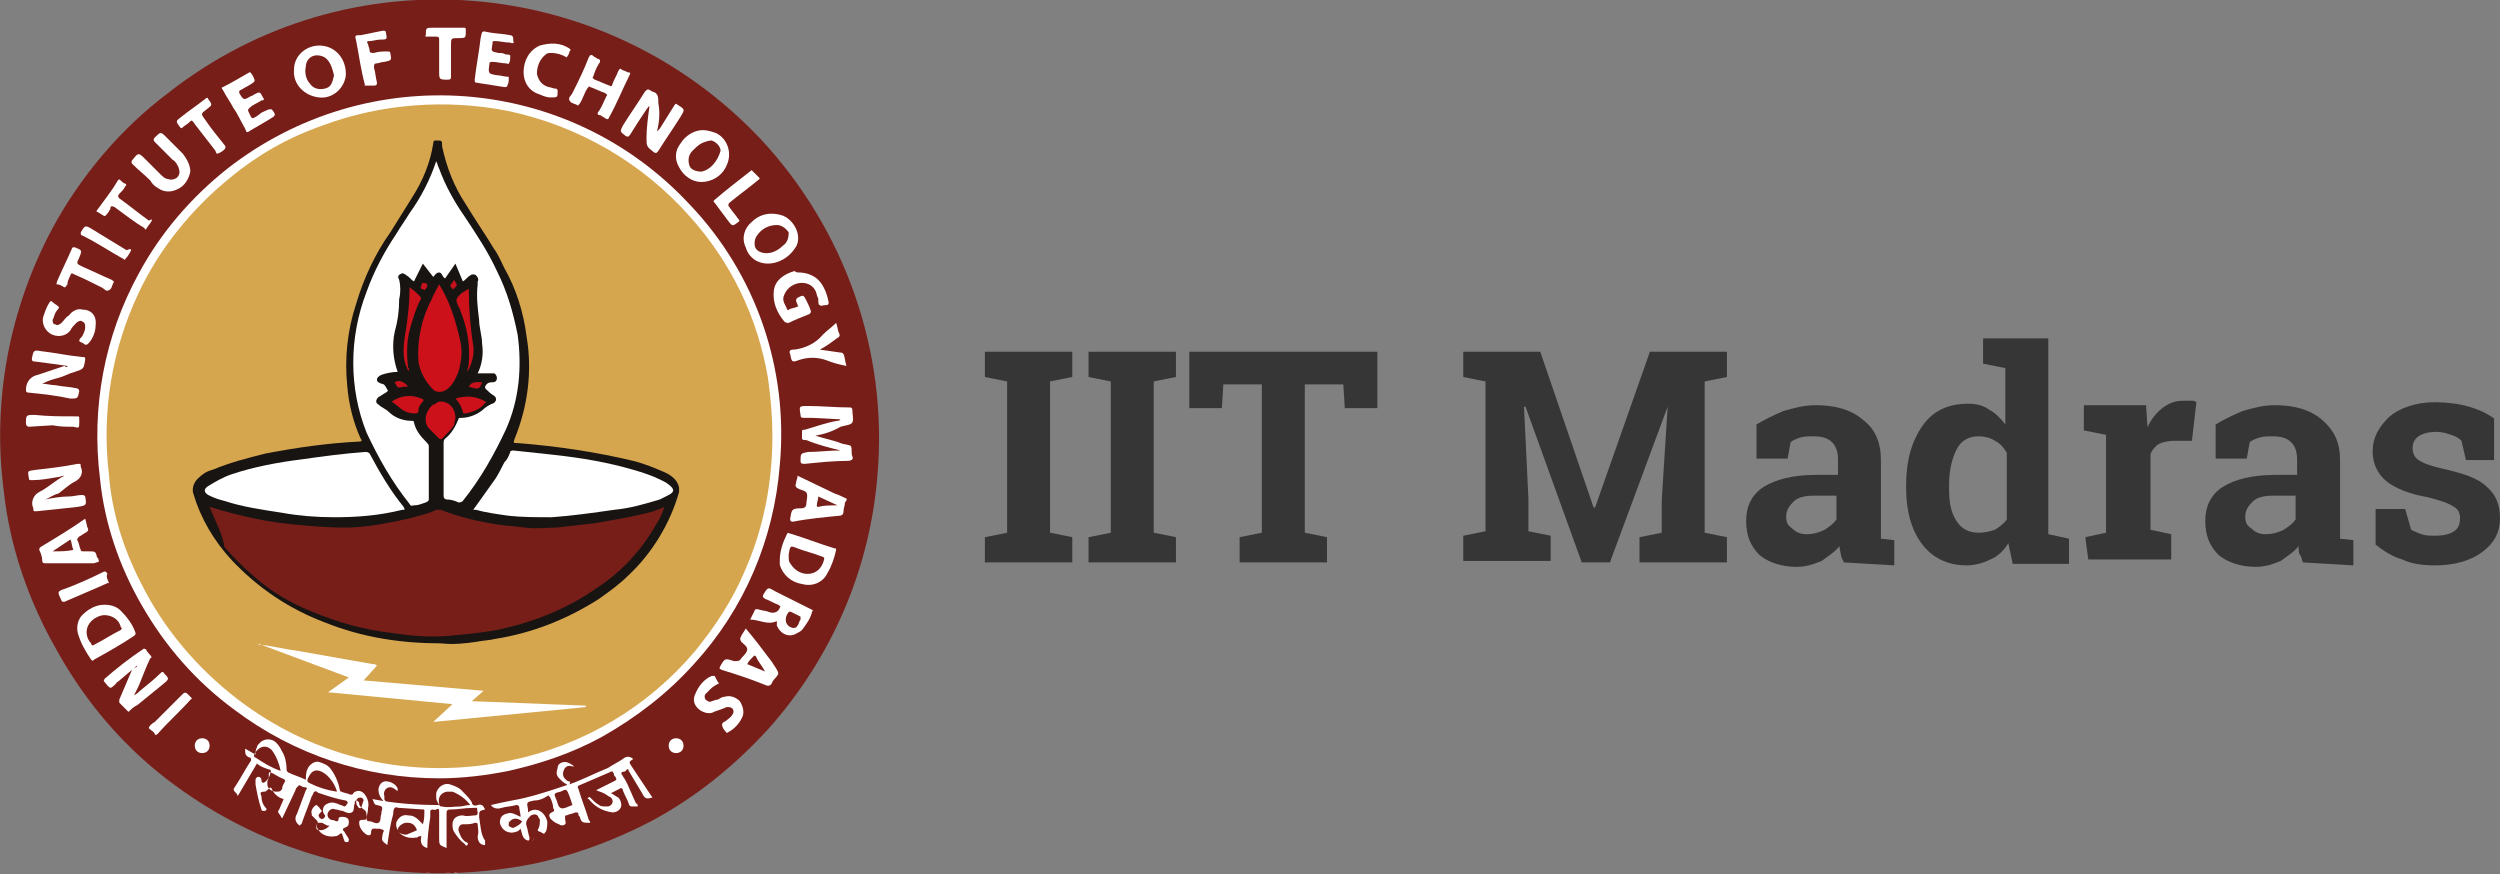 <?xml version="1.0" encoding="UTF-8"?>
<svg xmlns="http://www.w3.org/2000/svg" xmlns:xlink="http://www.w3.org/1999/xlink" width="286px" height="100px" viewBox="0 0 286 100" version="1.1">
<rect x="0" y="0" width="286" height="100" fill="#808080" stroke="none"/>
<g id="surface1">
<path style=" stroke:none;fill-rule:nonzero;fill:rgb(47.059%,11.765%,9.804%);fill-opacity:1;" d="M 50.238 99.898 C 39.395 99.898 28.891 96.336 20.082 89.887 C 14.488 85.812 9.914 80.555 6.527 74.445 C 3.309 68.844 1.105 62.566 0.426 56.117 C -0.93 45.766 1.105 35.246 6.02 26.082 C 9.238 20.145 13.812 14.711 19.234 10.641 C 39.734 -5.48 69.047 -3.105 87.008 15.898 C 96.664 26.25 101.578 40.168 100.391 54.25 C 99.543 65.109 95.141 75.293 87.852 83.438 C 83.957 87.68 79.551 91.242 74.469 93.957 C 70.234 96.164 65.656 97.863 60.746 98.879 C 57.188 99.559 53.629 99.898 50.238 99.898 Z M 50.238 99.898 "/>
<path style=" stroke:none;fill-rule:nonzero;fill:rgb(63.529%,42.353%,41.569%);fill-opacity:1;" d="M 50.75 99.898 C 51.086 99.898 51.258 99.727 51.594 99.898 Z M 50.75 99.898 "/>
<path style=" stroke:none;fill-rule:nonzero;fill:rgb(66.667%,46.667%,45.882%);fill-opacity:1;" d="M 49.395 99.898 L 48.715 99.898 C 48.883 99.727 49.223 99.898 49.395 99.898 Z M 49.395 99.898 "/>
<path style=" stroke:none;fill-rule:nonzero;fill:rgb(83.922%,74.118%,73.333%);fill-opacity:1;" d="M 52.441 99.898 L 51.934 99.898 C 52.102 99.727 52.273 99.898 52.441 99.898 Z M 52.441 99.898 "/>
<path style=" stroke:none;fill-rule:nonzero;fill:rgb(100%,100%,100%);fill-opacity:1;" d="M 50.238 89.039 C 41.77 89.039 33.637 86.324 26.859 81.23 C 22.453 78.008 18.895 73.934 16.184 69.184 C 13.645 64.773 11.949 59.852 11.441 54.762 C 10.422 46.613 11.949 38.469 15.844 31.344 C 18.387 26.59 21.945 22.52 26.012 19.293 C 42.105 6.738 64.98 8.434 78.875 23.367 C 86.5 31.344 90.227 42.203 89.207 53.234 C 88.531 61.719 85.145 69.691 79.383 75.973 C 76.332 79.367 72.773 82.082 68.879 84.285 C 65.488 86.152 61.93 87.34 58.203 88.188 C 55.66 88.699 52.949 89.039 50.238 89.039 Z M 50.238 89.039 "/>
<path style=" stroke:none;fill-rule:nonzero;fill:rgb(100%,100%,100%);fill-opacity:1;" d="M 54.812 93.449 C 54.812 92.77 54.812 92.77 55.492 92.602 C 55.324 92.262 55.152 91.922 54.645 92.094 C 54.305 92.262 53.969 92.094 53.969 91.754 C 53.629 91.242 53.289 90.906 52.781 90.395 C 52.441 90.055 51.934 89.887 51.426 89.715 C 50.75 89.547 50.07 90.055 49.902 90.734 C 49.902 90.906 49.902 91.074 49.902 91.242 C 49.902 91.582 50.07 91.754 50.238 92.094 C 47.699 92.094 45.156 91.922 42.617 91.414 C 42.785 91.754 42.785 92.094 43.125 92.094 C 43.801 92.262 43.801 92.262 43.633 92.941 L 43.633 93.109 C 43.461 93.449 43.633 93.957 43.293 94.129 C 42.953 94.297 42.617 93.957 42.277 93.957 C 41.938 93.957 41.938 93.789 41.938 93.621 C 41.938 93.281 42.105 92.941 42.105 92.43 C 42.277 91.754 41.938 91.074 41.598 90.734 C 41.262 90.395 40.75 90.395 40.414 90.734 C 40.414 90.906 40.242 90.906 40.074 90.906 C 39.734 90.734 39.395 90.734 39.059 90.566 C 38.887 90.566 38.887 90.395 38.887 90.395 C 38.719 89.547 38.379 88.699 37.871 88.02 C 37.531 87.512 37.023 87.34 36.516 87.172 C 36.008 87 35.328 87.512 35.16 88.02 C 34.992 88.359 34.992 88.867 34.992 89.207 C 34.312 88.867 33.637 88.699 32.957 88.359 C 32.789 88.188 32.789 88.188 32.789 88.02 C 32.789 87.34 32.617 86.492 32.281 85.984 C 32.109 85.645 31.941 85.305 31.602 84.965 C 31.094 84.457 30.246 84.457 29.738 84.965 C 29.57 85.137 29.398 85.305 29.398 85.473 C 29.23 85.812 29.23 85.984 29.23 86.324 L 28.043 85.645 C 28.043 86.152 28.043 86.492 28.551 86.66 C 28.723 86.66 28.723 86.832 28.723 87 C 28.043 88.02 27.535 89.039 26.859 90.055 C 26.688 90.227 26.688 90.395 26.859 90.566 C 27.027 90.734 27.195 90.906 27.195 91.074 L 29.398 87.34 C 29.738 87.68 30.246 87.852 30.754 88.02 C 30.926 88.02 31.094 88.188 30.926 88.359 C 30.926 88.699 30.754 89.039 30.418 89.379 C 30.246 89.547 29.906 89.715 29.906 89.207 C 29.906 89.039 29.738 88.867 29.57 88.867 C 29.398 88.867 29.23 89.039 29.23 89.207 C 29.23 89.379 29.23 89.547 29.23 89.715 C 29.398 90.734 29.57 91.582 29.906 92.602 C 29.906 92.77 30.078 92.77 30.246 92.77 C 30.418 92.77 30.586 92.602 30.418 92.43 C 30.078 92.094 29.906 91.582 29.906 91.074 C 29.738 90.734 29.738 90.566 30.246 90.566 C 30.418 90.566 30.586 90.395 30.754 90.227 C 30.926 90.055 30.926 90.055 31.094 90.227 C 31.262 90.734 31.773 91.242 32.449 91.414 C 32.281 91.754 32.109 92.262 31.941 92.602 C 31.773 92.77 31.773 92.941 31.941 93.109 C 32.109 93.281 32.109 93.449 32.281 93.621 L 33.805 90.395 C 33.805 90.227 33.973 90.055 34.145 89.887 C 34.312 89.715 34.484 90.055 34.82 90.055 C 35.16 90.055 35.16 90.227 34.992 90.395 C 34.652 91.242 34.312 92.262 33.973 93.109 C 33.637 93.621 33.805 94.129 34.312 94.469 C 34.312 94.469 34.312 94.297 34.484 94.297 C 34.82 93.281 35.328 92.094 35.668 91.074 C 35.84 90.906 35.84 90.566 36.008 90.566 C 36.176 90.395 36.348 90.734 36.516 90.734 C 37.531 91.074 38.551 91.414 39.566 91.582 C 39.906 91.754 39.734 91.922 39.734 91.922 C 39.734 91.922 39.566 92.262 39.395 92.262 C 39.059 92.094 38.887 92.094 38.551 91.922 C 38.039 91.754 37.703 91.754 37.195 92.094 C 36.855 92.43 36.855 92.941 37.195 93.281 C 37.195 93.449 37.195 93.449 37.023 93.621 C 36.855 93.789 36.516 93.621 36.516 93.449 C 36.348 93.281 36.516 93.109 36.684 92.941 C 36.855 92.77 36.855 92.77 36.684 92.602 C 36.516 92.43 36.516 92.262 36.348 92.262 C 36.348 92.094 36.176 92.094 36.176 92.094 C 35.84 92.262 35.5 92.77 35.668 93.109 L 35.668 93.281 C 35.84 93.449 36.008 93.621 36.176 93.789 C 36.348 93.957 36.348 93.957 36.348 94.129 C 36.176 94.297 36.176 94.637 36.348 94.809 C 36.684 95.484 37.531 95.824 38.379 95.656 C 38.719 95.656 38.887 95.316 39.059 95.316 C 39.227 95.484 39.227 95.824 39.395 96.164 C 39.395 96.336 39.566 96.336 39.734 96.336 C 39.906 96.336 39.906 96.164 39.906 95.996 C 39.734 95.656 39.566 95.484 39.395 95.148 C 39.227 94.977 39.059 94.809 39.566 94.637 C 39.906 94.469 39.906 94.297 39.906 93.957 C 39.906 93.621 39.566 93.449 39.227 93.449 C 38.887 93.449 38.719 93.449 38.719 93.789 C 38.719 93.957 38.551 93.957 38.551 93.957 C 38.379 93.957 38.211 93.789 37.871 93.789 C 37.531 93.621 37.363 93.281 37.531 92.941 C 37.703 92.602 38.039 92.43 38.379 92.602 C 38.719 92.602 38.887 92.77 39.227 92.77 C 39.566 92.941 39.906 93.109 40.242 92.941 C 40.582 92.77 40.414 92.262 40.582 91.922 C 40.582 91.754 40.582 91.582 40.75 91.582 C 40.922 91.582 41.09 91.754 41.09 91.922 C 41.09 92.262 41.43 92.43 41.598 92.602 C 41.938 92.77 41.938 93.109 41.938 93.449 C 41.938 93.789 41.77 93.789 41.598 93.789 C 41.262 93.789 41.09 93.789 41.09 94.129 C 41.09 94.637 41.43 95.148 41.938 95.484 C 42.277 95.656 42.445 95.484 42.445 95.316 C 42.445 94.637 42.785 94.809 43.125 94.809 C 43.293 94.809 43.293 94.809 43.461 94.809 C 43.973 94.977 43.973 94.977 43.801 95.316 C 43.633 96.164 43.633 96.164 44.309 96.676 C 44.48 95.484 44.648 94.297 44.988 93.109 C 44.988 92.941 44.988 92.602 45.156 92.43 C 45.328 92.262 45.496 92.43 45.664 92.43 L 45.836 92.43 L 48.375 92.602 C 48.547 92.602 48.547 92.602 48.547 92.77 C 48.547 93.281 48.547 93.789 48.375 94.297 C 48.207 94.129 48.039 93.957 47.867 93.789 C 47.527 93.449 47.191 93.281 46.684 93.281 C 46.004 93.109 45.496 93.621 45.328 94.129 C 45.328 94.297 45.328 94.297 45.328 94.469 C 45.496 95.484 46.512 95.996 47.527 95.824 L 47.699 95.824 C 47.867 95.656 48.039 95.656 48.207 95.656 C 48.039 96.336 48.207 96.844 48.883 97.012 C 48.883 95.824 49.055 94.637 49.223 93.449 C 49.223 93.281 49.223 92.941 49.223 92.77 C 49.395 92.43 49.73 92.77 49.902 92.602 C 50.238 92.43 50.238 92.602 50.238 92.941 C 50.238 93.957 50.238 94.977 50.238 95.824 C 50.238 96.676 50.238 96.676 51.086 97.012 C 51.086 95.656 51.086 94.297 51.086 93.109 C 51.086 92.77 51.086 92.602 51.594 92.602 C 52.441 92.602 53.121 92.43 53.969 92.43 C 54.812 92.43 54.477 92.262 54.645 92.941 C 54.645 93.109 54.645 93.281 54.305 93.281 C 53.969 93.281 53.457 93.449 52.949 93.281 C 52.273 93.281 51.766 93.621 51.766 94.297 C 51.766 94.637 51.766 94.809 51.934 95.148 C 52.273 95.656 52.613 96.164 53.121 96.504 C 53.289 96.676 53.289 96.844 53.457 96.676 C 53.629 96.504 53.457 96.336 53.289 96.336 C 52.781 95.996 52.613 95.484 52.441 94.977 C 52.441 94.637 52.613 94.297 52.949 94.297 L 53.121 94.297 C 53.457 94.297 53.969 94.297 54.305 94.129 C 54.477 94.129 54.645 94.129 54.645 94.297 C 54.645 94.637 54.812 95.148 54.645 95.656 C 54.645 96.336 54.984 96.676 55.492 96.676 C 55.492 96.504 55.492 96.336 55.492 96.164 C 54.984 95.484 54.984 94.469 54.812 93.449 Z M 29.23 86.66 C 29.062 86.66 29.062 86.492 29.062 86.324 C 29.398 85.645 30.246 84.965 31.094 85.812 C 31.602 86.492 31.941 87.34 32.109 88.188 C 31.094 87.852 30.246 87.34 29.23 86.66 Z M 32.617 89.379 C 32.449 89.715 32.281 89.887 32.281 90.227 C 32.109 90.566 31.941 90.566 31.602 90.566 C 31.094 90.566 30.586 90.227 30.586 89.715 C 30.586 89.547 30.586 89.547 30.586 89.379 C 30.754 89.039 30.754 88.867 30.754 88.527 C 30.754 88.359 30.754 88.359 30.926 88.359 C 31.434 88.527 31.773 88.867 32.281 89.039 C 32.617 89.207 32.617 89.207 32.617 89.379 Z M 35.328 89.547 C 35.16 89.379 35.16 89.379 35.16 89.207 C 35.5 88.359 36.008 87.68 37.195 88.527 C 37.871 89.039 38.379 89.887 38.551 90.566 C 37.363 90.395 36.348 90.055 35.328 89.547 Z M 36.855 94.129 C 37.195 94.297 37.363 94.469 37.703 94.469 C 37.363 94.809 37.023 94.977 36.684 94.977 C 36.516 94.977 36.176 94.977 36.176 94.637 C 36.176 94.469 36.176 94.297 36.348 94.129 C 36.348 94.129 36.684 94.129 36.855 94.129 Z M 41.262 92.43 C 41.09 92.602 40.75 92.094 40.75 91.754 C 40.75 91.414 40.922 91.242 41.262 91.242 C 41.43 91.242 41.598 91.414 41.598 91.582 C 41.43 91.922 41.43 92.262 41.262 92.43 Z M 47.699 94.977 C 47.359 95.148 46.852 95.316 46.512 95.484 C 46.004 95.484 45.664 95.316 45.496 94.977 C 45.496 94.637 45.836 94.297 46.344 94.129 C 46.512 94.129 46.512 94.129 46.684 94.129 C 47.191 94.129 47.527 94.469 47.699 94.977 C 47.867 94.977 47.699 94.977 47.699 94.977 Z M 52.613 92.262 C 51.934 92.262 51.258 92.43 50.578 92.262 C 50.41 92.262 50.238 92.262 50.238 91.922 C 50.07 91.242 50.41 90.734 51.086 90.566 C 51.258 90.566 51.594 90.566 51.766 90.566 C 52.613 90.906 53.289 91.414 53.797 92.094 C 53.289 92.094 52.949 92.262 52.613 92.262 Z M 52.613 92.262 "/>
<path style=" stroke:none;fill-rule:nonzero;fill:rgb(100%,100%,100%);fill-opacity:1;" d="M 72.266 87.68 C 71.926 87.172 71.926 87.172 72.434 86.832 C 72.098 86.492 71.59 86.492 71.25 86.832 C 70.742 87.172 70.062 87.512 69.555 87.852 C 67.859 88.527 66.336 89.379 64.641 89.887 C 62.609 90.566 60.574 91.242 58.543 91.582 C 57.695 91.754 56.848 91.922 56.168 92.094 C 56.34 92.43 56.848 92.602 57.355 92.43 C 57.863 92.262 58.543 92.262 59.051 92.094 C 59.219 92.094 59.219 92.094 59.391 92.262 C 59.391 92.602 59.559 93.109 59.559 93.449 C 58.543 92.941 58.371 92.941 57.863 93.109 C 57.355 93.281 57.188 93.621 57.188 94.129 C 57.355 94.977 58.203 95.484 59.051 95.148 C 59.219 95.148 59.391 94.977 59.559 94.809 C 59.727 95.316 59.727 95.996 60.406 96.164 C 60.574 96.164 60.574 95.996 60.574 95.824 C 60.406 95.316 60.406 94.977 60.234 94.469 C 60.066 93.957 60.406 93.621 60.746 93.281 C 61.082 93.109 61.422 93.109 61.59 93.449 C 61.59 93.621 61.762 93.621 61.762 93.789 C 61.762 94.129 61.762 94.469 61.59 94.809 C 61.422 94.977 61.59 95.148 61.762 95.148 C 61.93 95.148 61.93 95.316 62.102 95.316 C 62.27 95.484 62.27 95.316 62.438 95.148 C 62.609 94.809 62.609 94.297 62.609 93.957 C 62.27 92.77 61.254 92.262 60.406 92.941 C 60.406 92.77 60.406 92.77 60.406 92.602 C 60.234 91.754 60.234 91.754 61.082 91.582 C 61.59 91.582 62.102 91.414 62.609 91.074 C 62.777 90.906 62.777 91.074 62.945 91.242 C 63.117 91.582 63.285 92.094 63.285 92.43 C 63.457 92.77 63.457 92.77 63.117 92.941 C 62.777 93.109 62.777 93.281 62.945 93.621 C 63.285 93.957 63.457 94.129 63.965 94.297 C 64.133 94.469 64.473 94.469 64.641 94.297 C 64.812 94.129 64.641 93.957 64.641 93.621 C 64.641 93.281 64.641 93.281 64.812 93.281 C 65.148 93.109 65.488 93.109 65.828 92.941 C 65.996 92.941 66.168 92.941 66.168 93.109 C 66.168 93.281 66.168 93.281 66.336 93.449 C 66.504 94.129 66.676 94.129 67.523 94.129 C 67.523 93.957 67.352 93.789 67.352 93.789 C 67.012 92.602 66.504 91.414 66.168 90.227 C 66.168 90.227 65.996 90.055 66.168 89.887 C 67.352 89.379 68.539 88.867 69.723 88.359 C 70.062 88.188 70.062 88.188 70.234 88.527 C 70.234 88.699 70.234 88.699 70.402 88.867 C 70.57 89.207 70.57 89.207 70.234 89.379 C 69.555 89.715 68.879 90.055 68.199 90.395 C 68.539 90.566 68.707 90.566 69.047 90.734 C 69.387 90.906 69.555 91.074 69.895 91.242 C 70.062 91.414 70.234 91.754 69.895 92.094 C 69.723 92.262 69.555 92.262 69.387 92.262 C 69.047 92.262 68.707 92.262 68.539 92.094 C 68.199 91.922 67.859 91.582 67.523 91.242 C 67.523 91.242 67.352 91.074 67.352 91.242 C 67.184 91.242 67.184 91.414 67.352 91.414 C 68.031 92.262 68.879 92.77 70.062 92.941 C 70.57 92.941 71.078 92.602 71.078 92.094 C 71.078 91.754 70.91 91.414 70.742 91.242 C 70.402 91.074 70.234 90.906 69.895 90.734 C 70.234 90.566 70.57 90.395 70.91 90.227 C 71.078 90.055 71.25 90.227 71.25 90.395 C 71.418 90.906 71.758 91.414 71.926 91.922 C 71.926 92.094 72.098 92.262 72.266 92.262 C 72.434 92.262 72.605 92.262 72.945 92.262 C 72.945 92.094 72.945 91.922 72.773 91.922 C 72.266 90.906 71.926 89.887 71.418 89.039 C 71.25 88.867 71.25 88.699 71.078 88.527 C 71.078 88.188 71.418 88.359 71.59 88.188 C 71.758 87.852 71.926 88.02 71.926 88.188 C 72.434 89.039 72.945 89.887 73.453 90.734 C 73.789 91.414 73.961 91.414 74.637 91.242 Z M 59.727 93.957 C 59.559 94.297 59.219 94.469 58.879 94.637 C 58.711 94.809 58.371 94.637 58.203 94.469 C 58.203 94.297 58.203 94.129 58.203 94.129 C 58.543 93.621 59.051 93.449 59.727 93.957 C 59.727 93.789 59.727 93.789 59.727 93.957 Z M 65.488 92.094 C 65.488 92.262 65.488 92.262 65.488 92.094 C 64.98 92.262 64.473 92.602 64.133 92.43 C 63.793 92.262 63.793 91.754 63.625 91.414 C 63.285 90.734 63.457 90.734 64.133 90.566 C 64.812 90.227 64.812 90.227 65.148 91.074 L 65.488 92.094 C 65.656 92.094 65.656 92.094 65.488 92.094 Z M 65.488 92.094 "/>
<path style=" stroke:none;fill-rule:nonzero;fill:rgb(100%,100%,100%);fill-opacity:1;" d="M 93.273 49.84 C 94.293 50.18 95.309 50.348 96.156 50.688 C 96.496 50.855 97.172 50.855 97.34 51.027 C 97.512 51.367 97.34 51.875 97.512 52.215 C 97.68 52.555 97.34 52.723 97.004 52.723 C 95.309 52.723 93.785 52.895 92.09 53.062 C 91.75 53.062 91.582 53.062 91.582 52.723 C 91.582 51.875 91.582 51.875 92.43 51.707 C 93.613 51.707 94.801 51.535 96.156 51.535 C 94.801 51.195 93.445 50.855 92.258 50.348 C 92.09 50.348 91.75 50.348 91.75 50.18 C 91.75 49.84 91.75 49.5 91.75 49.328 C 91.75 49.16 91.918 49.16 92.09 49.16 C 93.273 48.82 94.629 48.312 95.816 48.141 C 95.984 48.141 95.984 48.141 96.156 47.973 L 92.938 47.801 C 92.598 47.801 92.258 47.801 91.918 47.801 C 91.75 47.801 91.582 47.801 91.582 47.465 C 91.41 46.445 91.41 46.445 92.43 46.445 C 93.953 46.445 95.648 46.613 97.172 46.613 C 97.34 46.613 97.512 46.613 97.512 46.953 C 97.512 47.465 97.68 47.973 97.512 48.312 C 97.34 48.652 96.664 48.652 96.156 48.82 C 95.309 49.328 94.293 49.668 93.273 49.84 Z M 93.273 49.84 "/>
<path style=" stroke:none;fill-rule:nonzero;fill:rgb(100%,100%,100%);fill-opacity:1;" d="M 15.676 76.141 L 13.473 78.008 C 13.473 78.008 13.305 78.008 13.305 78.176 C 13.133 78.348 12.797 78.688 12.625 78.688 C 12.289 78.516 12.117 78.176 11.949 78.008 C 11.777 77.84 11.949 77.84 11.949 77.668 C 13.305 76.48 14.828 75.293 16.352 74.273 C 16.523 74.105 16.523 74.273 16.691 74.273 C 16.863 74.613 17.031 74.785 17.199 74.953 C 17.371 75.121 17.371 75.293 17.199 75.293 C 16.691 76.312 16.352 77.328 15.844 78.516 C 15.676 78.855 15.508 79.195 15.336 79.535 C 15.676 79.367 15.844 79.195 16.016 79.027 C 16.863 78.348 17.707 77.668 18.387 76.988 C 18.555 76.82 18.727 76.82 18.727 76.988 C 19.402 77.668 19.402 77.668 18.555 78.348 C 17.707 79.027 16.691 79.875 15.844 80.555 C 15.676 80.723 15.508 80.723 15.336 80.891 C 15 81.062 14.66 81.57 14.66 81.402 C 14.32 81.062 13.98 80.723 13.645 80.383 C 13.645 80.215 13.645 80.215 13.645 80.043 C 14.152 78.855 14.66 77.668 15.168 76.48 C 15.676 76.312 15.676 76.312 15.676 76.141 Z M 15.676 76.141 "/>
<path style=" stroke:none;fill-rule:nonzero;fill:rgb(100%,100%,100%);fill-opacity:1;" d="M 7.711 41.863 C 6.527 41.695 5.34 41.523 3.984 41.355 C 3.816 41.355 3.645 41.355 3.645 41.016 C 3.816 40.168 3.816 39.996 4.664 40.168 C 6.188 40.336 7.711 40.676 9.406 40.844 C 9.746 40.844 9.746 40.844 9.746 41.184 C 9.578 42.203 9.578 42.203 8.559 42.543 C 7.883 42.711 7.375 43.051 6.695 43.223 C 6.02 43.391 5.512 43.559 4.832 43.898 C 5.34 43.898 5.848 44.07 6.355 44.07 C 7.203 44.238 7.883 44.238 8.73 44.41 C 8.898 44.41 9.066 44.578 9.066 44.746 C 8.898 45.598 8.898 45.598 8.051 45.598 C 6.527 45.258 5 45.086 3.309 44.918 C 2.969 44.918 2.969 44.746 2.969 44.578 C 2.969 43.73 3.477 43.051 4.324 42.883 C 5.34 42.543 6.355 42.203 7.375 41.863 C 7.543 42.031 7.711 42.031 7.711 41.863 Z M 7.711 41.863 "/>
<path style=" stroke:none;fill-rule:nonzero;fill:rgb(100%,100%,100%);fill-opacity:1;" d="M 5.172 57.137 C 6.02 56.965 7.035 56.797 7.883 56.797 C 8.391 56.797 8.898 56.625 9.406 56.625 C 9.578 56.625 9.578 56.625 9.746 56.797 C 9.914 57.812 9.914 57.812 8.898 57.984 C 7.375 58.152 5.848 58.324 4.156 58.492 C 3.816 58.492 3.816 58.492 3.816 58.152 C 3.477 57.477 3.816 56.625 4.492 56.285 C 5.512 55.777 6.355 54.93 7.375 54.422 C 7.035 54.422 6.867 54.59 6.527 54.59 C 5.512 54.762 4.664 54.93 3.645 54.93 C 3.477 54.93 3.309 54.93 3.309 54.762 C 3.137 53.742 3.137 53.91 4.156 53.742 C 5.68 53.57 7.203 53.402 8.898 53.062 C 9.238 53.062 9.238 53.062 9.238 53.402 C 9.578 54.082 9.238 54.762 8.559 55.098 C 7.883 55.438 7.375 55.949 6.695 56.457 C 6.02 56.625 5.68 56.965 5.172 57.137 Z M 5.172 57.137 "/>
<path style=" stroke:none;fill-rule:nonzero;fill:rgb(100%,100%,100%);fill-opacity:1;" d="M 75.145 15.051 C 75.316 14.883 75.484 14.711 75.484 14.711 C 75.992 13.863 76.672 12.848 77.18 11.996 C 77.348 11.828 77.348 11.828 77.52 11.996 C 78.367 12.508 78.367 12.508 77.855 13.355 C 77.012 14.711 76.164 15.898 75.316 17.258 C 75.145 17.426 75.145 17.598 74.809 17.426 C 73.961 16.75 73.961 16.75 73.961 15.73 C 73.961 14.711 74.129 13.355 74.301 12.168 C 74.129 12.168 74.129 12.336 73.961 12.508 C 73.281 13.523 72.605 14.543 72.098 15.391 C 71.926 15.562 71.926 15.73 71.59 15.562 C 70.91 15.051 70.91 15.051 71.25 14.375 C 72.098 13.016 72.945 11.828 73.789 10.469 C 73.961 10.301 74.129 10.129 74.301 10.301 C 74.469 10.301 74.469 10.469 74.637 10.469 C 75.316 10.641 75.316 11.148 75.316 11.828 C 75.484 12.676 75.484 13.863 75.145 15.051 Z M 75.145 15.051 "/>
<path style=" stroke:none;fill-rule:nonzero;fill:rgb(100%,100%,100%);fill-opacity:1;" d="M 95.477 62.734 C 93.785 62.227 92.09 61.547 90.395 61.039 C 90.227 61.039 90.227 60.867 90.055 61.039 C 89.547 62.055 89.207 63.074 89.207 64.094 C 89.207 64.094 89.207 64.262 89.207 64.434 L 89.207 64.602 C 89.547 65.789 90.562 66.637 91.75 66.809 C 92.938 67.148 94.121 66.637 94.629 65.621 C 95.141 64.773 95.477 63.754 95.648 62.906 C 95.648 62.734 95.648 62.734 95.477 62.734 Z M 94.293 63.922 C 94.121 64.773 93.613 65.449 92.766 65.621 C 91.75 65.789 90.902 65.281 90.395 64.434 C 90.227 64.262 90.227 63.922 90.227 63.754 C 90.227 63.582 90.227 63.582 90.227 63.414 C 90.395 62.395 90.395 62.395 91.242 62.734 C 92.09 63.074 92.938 63.246 93.785 63.582 C 94.293 63.754 94.293 63.754 94.293 63.922 Z M 94.293 63.922 "/>
<path style=" stroke:none;fill-rule:nonzero;fill:rgb(100%,100%,100%);fill-opacity:1;" d="M 15.508 72.406 C 15.168 71.391 14.488 70.543 13.812 69.863 C 13.305 69.352 12.625 69.184 11.949 69.184 C 10.934 69.184 10.086 69.691 9.406 70.371 C 8.898 70.879 8.73 71.73 8.898 72.406 C 9.238 73.598 9.746 74.445 10.422 75.461 C 10.594 75.633 10.594 75.633 10.762 75.461 C 12.289 74.613 13.812 73.766 15.336 72.746 C 15.508 72.578 15.508 72.578 15.508 72.406 Z M 13.812 72.07 C 12.797 72.578 11.777 73.258 10.762 73.766 C 10.594 73.934 10.422 73.766 10.422 73.598 C 9.914 73.086 9.746 72.238 10.086 71.559 C 10.422 70.879 11.27 70.371 11.949 70.371 C 12.797 70.371 13.645 70.879 13.812 71.73 C 13.98 71.898 13.98 71.898 13.812 72.07 Z M 13.812 72.07 "/>
<path style=" stroke:none;fill-rule:nonzero;fill:rgb(100%,100%,100%);fill-opacity:1;" d="M 89.719 24.723 C 88.363 24.215 87.008 24.387 85.988 25.402 C 85.145 26.082 84.805 27.27 85.312 28.289 C 85.652 29.477 86.668 30.156 87.852 30.156 C 89.039 30.156 90.227 29.477 90.902 28.457 C 91.75 27.438 91.242 25.574 89.719 24.723 C 89.887 24.895 89.719 24.895 89.719 24.723 Z M 89.547 28.117 C 89.039 28.629 88.363 28.965 87.684 28.965 C 87.008 28.965 86.328 28.629 86.328 27.949 C 86.328 27.609 86.328 27.438 86.5 27.102 C 87.008 26.25 87.852 25.742 88.871 25.742 C 89.379 25.742 89.887 26.082 90.227 26.59 C 90.227 27.27 90.055 27.777 89.547 28.117 Z M 89.547 28.117 "/>
<path style=" stroke:none;fill-rule:nonzero;fill:rgb(100%,100%,100%);fill-opacity:1;" d="M 80.398 14.883 C 79.383 14.883 78.367 15.562 77.855 16.41 C 77.18 17.258 77.18 18.277 77.688 19.125 C 78.195 20.145 79.211 20.82 80.23 20.82 C 81.414 20.82 82.602 20.145 83.109 18.953 C 83.789 17.598 83.277 15.898 81.922 15.223 C 81.414 15.051 80.906 14.883 80.398 14.883 Z M 80.23 19.633 C 79.723 19.633 79.043 19.465 78.875 18.953 C 78.703 18.445 78.703 17.766 79.211 17.258 C 79.551 16.918 79.891 16.578 80.23 16.41 C 80.566 16.238 81.078 16.07 81.414 16.07 C 81.922 16.238 82.434 16.75 82.434 17.258 C 82.094 18.445 81.246 19.465 80.23 19.633 Z M 80.23 19.633 "/>
<path style=" stroke:none;fill-rule:nonzero;fill:rgb(100%,100%,100%);fill-opacity:1;" d="M 36.516 5.211 C 34.992 5.211 33.637 6.398 33.637 7.926 C 33.465 9.621 34.82 10.98 36.516 11.148 C 38.039 11.32 39.395 10.129 39.566 8.605 L 39.566 8.434 C 39.566 6.738 38.379 5.211 36.516 5.211 C 36.684 5.211 36.516 5.211 36.516 5.211 Z M 37.195 10.129 C 36.516 10.301 35.84 10.129 35.5 9.621 C 34.992 9.113 34.82 8.266 34.992 7.586 C 34.992 7.078 35.328 6.566 35.84 6.398 C 36.348 6.227 37.023 6.398 37.363 6.738 C 37.871 7.246 38.039 7.926 38.211 8.605 C 38.039 9.453 37.871 9.961 37.195 10.129 Z M 37.195 10.129 "/>
<path style=" stroke:none;fill-rule:nonzero;fill:rgb(100%,100%,100%);fill-opacity:1;" d="M 72.098 8.434 C 72.098 8.434 72.098 8.605 72.098 8.434 C 71.25 10.129 70.57 11.828 69.723 13.355 C 69.555 13.695 69.555 13.695 69.215 13.523 C 69.047 13.355 68.879 13.355 68.707 13.184 C 68.199 13.184 68.367 12.848 68.539 12.676 C 68.879 12.168 69.047 11.656 69.387 10.98 C 69.555 10.809 69.387 10.809 69.215 10.641 C 68.707 10.469 68.031 10.129 67.523 9.961 C 67.352 9.793 67.352 9.961 67.184 10.129 C 66.844 10.641 66.676 11.32 66.336 11.828 C 66.168 11.996 66.168 12.168 65.996 11.996 C 65.656 11.828 65.32 11.828 65.148 11.488 C 64.98 11.148 65.32 10.98 65.488 10.641 C 66.168 9.281 66.844 7.926 67.352 6.566 C 67.523 6.227 67.691 6.227 67.859 6.398 C 68.031 6.566 68.199 6.566 68.367 6.738 C 68.707 6.738 68.707 7.078 68.539 7.246 C 68.199 7.754 68.031 8.266 67.859 8.773 C 67.691 8.941 67.859 8.941 68.031 9.113 C 68.539 9.281 69.215 9.621 69.723 9.793 C 69.895 9.961 70.062 9.793 70.062 9.621 C 70.234 9.113 70.57 8.605 70.742 8.094 C 70.91 7.926 70.91 7.754 71.078 7.926 C 71.25 8.094 71.59 8.094 71.758 8.266 C 71.926 8.266 72.098 8.266 72.098 8.434 Z M 72.098 8.434 "/>
<path style=" stroke:none;fill-rule:nonzero;fill:rgb(100%,100%,100%);fill-opacity:1;" d="M 91.41 31.172 C 92.258 31.172 93.105 31.512 93.613 32.02 C 94.293 32.699 94.629 33.719 94.801 34.566 C 94.801 34.734 94.801 34.906 94.461 34.906 C 94.121 34.906 93.953 35.074 93.785 34.906 C 93.613 34.906 93.613 34.566 93.613 34.227 C 93.613 34.059 93.445 33.887 93.445 33.719 C 93.273 32.871 92.598 32.359 91.75 32.359 C 90.902 32.359 90.055 32.871 89.719 33.719 C 89.379 34.398 89.887 34.906 90.055 35.414 C 90.055 35.414 90.227 35.586 90.227 35.414 C 90.562 35.246 90.902 35.246 91.242 35.074 C 91.41 35.074 91.242 34.906 91.242 34.906 C 91.242 34.734 91.074 34.566 91.074 34.398 C 91.074 34.227 91.074 34.227 91.242 34.059 C 91.918 33.719 91.918 33.719 92.258 34.398 C 92.43 34.734 92.598 35.074 92.766 35.586 C 92.766 35.754 92.766 35.754 92.598 35.926 C 91.75 36.262 90.902 36.602 90.227 36.941 C 90.055 36.941 89.887 36.941 89.719 36.773 C 88.871 35.754 88.363 34.566 88.531 33.207 C 88.699 32.02 89.719 31.344 90.902 31.004 C 91.074 31.172 91.242 31.172 91.41 31.172 Z M 91.41 31.172 "/>
<path style=" stroke:none;fill-rule:nonzero;fill:rgb(100%,100%,100%);fill-opacity:1;" d="M 92.766 69.691 C 91.41 69.016 90.055 68.336 88.699 67.656 C 87.852 67.148 87.852 67.148 87.344 67.996 C 87.176 68.336 87.344 68.336 87.516 68.504 C 88.023 68.676 88.531 69.016 89.039 69.184 C 89.207 69.352 89.379 69.352 89.207 69.523 C 89.039 70.031 88.531 70.203 88.023 70.031 C 87.684 69.863 87.176 69.863 86.668 69.691 C 86.5 69.691 86.328 69.691 86.328 69.863 C 86.16 70.203 85.988 70.543 85.82 70.879 C 86.836 70.879 87.852 71.559 88.871 71.051 C 88.871 71.219 88.871 71.391 88.871 71.559 C 89.207 72.406 90.055 72.918 90.902 72.578 C 91.242 72.406 91.582 72.238 91.75 72.07 C 92.258 71.391 92.766 70.711 92.938 69.863 C 93.105 69.863 93.105 69.863 92.766 69.691 Z M 91.582 70.879 C 91.41 71.051 91.41 71.391 91.242 71.559 C 91.074 71.898 90.734 71.898 90.395 71.73 C 90.055 71.559 89.887 71.219 89.887 70.879 C 89.887 70.543 90.055 70.203 90.227 70.031 C 90.395 69.863 90.395 70.031 90.562 70.031 C 90.902 70.203 91.242 70.371 91.582 70.543 C 91.582 70.543 91.582 70.543 91.582 70.879 Z M 91.582 70.879 "/>
<path style=" stroke:none;fill-rule:nonzero;fill:rgb(100%,100%,100%);fill-opacity:1;" d="M 21.773 19.633 C 21.605 20.48 21.098 21.332 20.25 21.668 C 19.574 22.008 18.727 22.008 18.047 21.5 C 17.707 21.332 17.371 20.992 17.199 20.652 C 16.523 19.973 15.844 19.465 15.168 18.785 C 15 18.617 15 18.445 15.168 18.277 C 15.844 17.426 15.844 17.426 16.691 18.277 C 17.199 18.785 17.879 19.465 18.387 19.973 C 18.555 20.145 18.895 20.48 19.234 20.48 C 19.574 20.652 20.082 20.48 20.25 20.312 C 20.59 19.973 20.59 19.633 20.418 19.125 C 20.25 18.785 20.082 18.445 19.742 18.277 C 19.062 17.598 18.387 16.918 17.707 16.238 C 17.539 16.07 17.539 15.898 17.707 15.73 C 18.387 15.051 18.387 15.051 19.062 15.73 C 19.742 16.41 20.25 16.918 20.93 17.598 C 21.438 18.277 21.773 18.953 21.773 19.633 Z M 21.773 19.633 "/>
<path style=" stroke:none;fill-rule:nonzero;fill:rgb(100%,100%,100%);fill-opacity:1;" d="M 11.27 64.094 C 11.27 63.922 11.27 63.922 11.102 63.754 C 10.934 63.074 10.934 63.074 10.086 63.074 C 9.914 63.074 9.746 63.074 9.578 63.074 C 9.406 63.074 9.238 63.074 9.238 62.906 C 9.066 62.566 9.066 62.227 8.898 61.887 C 8.73 61.719 8.898 61.547 9.066 61.379 C 9.406 61.207 9.578 61.039 9.914 60.867 C 10.086 60.699 10.086 60.699 10.086 60.531 C 9.914 60.191 9.914 59.852 9.746 59.34 C 8.051 60.531 6.355 61.547 4.664 62.566 C 4.492 62.734 4.492 62.734 4.492 62.906 C 4.664 63.246 4.832 63.754 4.832 64.094 C 4.832 64.434 5 64.434 5.172 64.434 C 5.68 64.434 6.188 64.434 6.695 64.434 L 10.762 64.434 C 11.27 64.262 11.441 64.262 11.27 64.094 Z M 6.02 63.074 L 8.051 61.719 C 8.223 62.055 8.223 62.566 8.391 62.906 C 7.711 63.074 6.867 63.074 6.02 63.074 Z M 6.02 63.074 "/>
<path style=" stroke:none;fill-rule:nonzero;fill:rgb(100%,100%,100%);fill-opacity:1;" d="M 88.363 75.801 C 87.344 74.445 86.328 73.086 85.312 71.898 C 85.145 72.238 84.973 72.406 84.805 72.746 C 84.633 73.086 84.633 73.086 84.805 73.426 C 85.145 73.766 85.48 73.934 85.48 74.273 C 85.48 74.613 85.145 74.953 84.805 75.293 C 84.633 75.633 84.465 75.633 83.957 75.633 C 82.941 75.293 82.941 75.293 82.434 76.141 C 82.262 76.48 82.262 76.48 82.602 76.648 C 84.297 77.16 85.82 77.668 87.516 78.348 C 87.852 78.516 88.191 78.516 88.363 78.008 C 88.531 77.668 89.039 77.328 89.039 76.988 C 88.871 76.48 88.531 76.141 88.363 75.801 Z M 87.516 76.82 L 85.48 75.973 C 85.652 75.633 85.82 75.461 86.16 75.121 C 86.328 74.953 86.328 74.953 86.5 75.121 C 86.668 75.633 87.176 76.141 87.516 76.82 Z M 87.516 76.82 "/>
<path style=" stroke:none;fill-rule:nonzero;fill:rgb(100%,100%,100%);fill-opacity:1;" d="M 96.664 56.965 C 96.324 56.797 95.984 56.625 95.477 56.457 L 91.242 54.422 C 91.242 54.762 91.074 54.93 91.074 55.27 C 90.902 55.609 91.074 55.777 91.41 55.949 C 92.43 56.285 92.43 56.285 92.258 57.477 C 92.258 57.984 92.09 58.152 91.582 58.152 C 90.562 58.152 90.562 58.324 90.395 59.34 C 90.395 59.512 90.395 59.68 90.734 59.68 C 92.43 59.34 94.293 59.172 95.984 59.004 C 96.324 59.004 96.496 58.832 96.496 58.492 C 96.496 58.152 96.664 57.812 96.664 57.477 C 97.004 57.137 96.832 56.965 96.664 56.965 C 96.832 56.965 96.832 56.965 96.664 56.965 Z M 93.613 57.984 C 93.445 57.984 93.445 57.984 93.445 57.812 C 93.445 57.477 93.613 57.137 93.613 56.797 L 95.816 57.812 C 94.969 57.812 94.293 57.812 93.613 57.984 Z M 93.613 57.984 "/>
<path style=" stroke:none;fill-rule:nonzero;fill:rgb(100%,100%,100%);fill-opacity:1;" d="M 58.371 4.871 C 57.695 4.871 57.188 4.699 56.68 4.699 C 56.34 4.699 56.34 4.699 56.34 5.039 C 56.168 5.887 56.168 5.887 57.016 6.059 C 57.355 6.059 57.523 6.059 57.863 6.227 C 58.035 6.227 58.371 6.227 58.371 6.398 C 58.371 6.738 58.371 7.078 58.203 7.246 C 58.203 7.414 58.035 7.246 57.863 7.246 C 57.355 7.246 56.848 7.078 56.34 7.078 C 56.168 7.078 56 7.078 56 7.246 C 55.832 8.434 55.832 8.434 56.848 8.605 C 57.188 8.605 57.695 8.773 58.035 8.773 C 58.203 8.773 58.203 8.773 58.203 8.941 C 58.203 9.281 58.203 9.453 58.035 9.793 C 58.035 9.961 57.863 9.961 57.695 9.961 C 56.68 9.793 55.492 9.621 54.477 9.453 C 54.305 9.453 54.305 9.281 54.305 9.113 C 54.477 7.586 54.812 5.887 54.984 4.359 C 55.152 3.512 55.152 3.512 55.832 3.684 C 56.68 3.852 57.523 3.852 58.371 4.023 C 58.543 4.023 58.711 4.191 58.711 4.359 C 58.711 4.531 58.711 4.531 58.711 4.699 C 58.879 4.871 58.711 5.039 58.371 4.871 Z M 58.371 4.871 "/>
<path style=" stroke:none;fill-rule:nonzero;fill:rgb(100%,100%,100%);fill-opacity:1;" d="M 28.551 8.266 C 28.723 8.266 28.723 8.434 28.891 8.605 C 29.23 9.281 29.23 9.281 28.723 9.621 C 28.383 9.793 27.875 10.129 27.535 10.301 C 27.367 10.301 27.367 10.469 27.367 10.641 C 27.875 11.488 27.875 11.488 28.723 10.98 C 28.891 10.98 29.062 10.809 29.062 10.809 C 29.738 10.469 29.738 10.469 30.078 11.148 C 30.246 11.32 30.246 11.488 29.906 11.488 C 29.398 11.828 28.891 11.996 28.551 12.336 C 28.383 12.508 28.383 12.508 28.383 12.676 C 28.551 13.016 28.723 13.523 28.891 13.523 C 29.062 13.523 29.57 13.184 29.738 13.016 C 29.906 12.848 30.418 12.676 30.754 12.508 C 30.926 12.508 30.926 12.508 31.094 12.508 C 31.602 13.184 31.602 13.184 30.754 13.695 L 28.723 14.883 C 28.215 15.223 28.215 15.223 28.043 14.711 C 27.535 13.863 27.195 13.016 26.688 12.336 C 26.352 11.656 25.84 10.98 25.504 10.301 C 25.332 10.129 25.332 9.961 25.504 9.961 C 26.52 9.453 27.367 8.941 28.551 8.266 Z M 28.551 8.266 "/>
<path style=" stroke:none;fill-rule:nonzero;fill:rgb(100%,100%,100%);fill-opacity:1;" d="M 10.934 37.281 C 10.934 37.961 10.594 38.809 10.086 39.316 C 9.914 39.488 9.746 39.488 9.578 39.316 C 9.406 39.148 9.066 39.148 9.066 38.977 C 9.066 38.809 9.238 38.641 9.406 38.469 C 9.578 38.129 9.746 37.789 9.746 37.453 C 9.746 37.113 9.746 36.941 9.406 36.773 C 9.238 36.602 8.898 36.773 8.73 36.941 C 8.391 37.281 8.223 37.453 8.051 37.789 C 7.711 38.301 6.867 38.641 6.02 38.301 C 5.172 37.961 4.664 36.941 5 36.094 C 5.172 35.586 5.34 35.074 5.68 34.566 C 5.848 34.398 5.848 34.398 6.02 34.566 C 6.188 34.734 6.527 34.906 6.695 35.074 C 6.867 35.246 6.527 35.414 6.355 35.754 C 6.188 36.094 6.188 36.262 6.02 36.602 C 6.02 36.773 6.02 37.113 6.355 37.113 C 6.527 37.281 6.867 37.113 7.035 36.941 C 7.375 36.602 7.543 36.262 7.883 36.094 C 8.223 35.586 8.898 35.246 9.406 35.414 C 10.422 35.414 11.102 36.094 10.934 37.281 Z M 10.934 37.281 "/>
<path style=" stroke:none;fill-rule:nonzero;fill:rgb(100%,100%,100%);fill-opacity:1;" d="M 82.262 78.176 C 81.922 78.348 81.586 78.516 81.246 78.855 C 81.078 79.027 80.906 79.195 80.738 79.367 C 80.566 79.535 80.566 79.875 80.738 80.043 C 80.906 80.215 81.246 80.383 81.414 80.215 C 81.586 80.215 81.754 80.043 82.094 80.043 C 82.434 79.875 82.602 79.703 82.941 79.703 C 83.449 79.535 84.125 79.703 84.633 80.215 C 84.973 80.723 85.145 81.402 84.973 81.91 C 84.633 82.758 83.957 83.438 83.277 83.777 C 83.109 83.945 83.109 83.777 82.941 83.609 C 82.77 83.438 82.602 83.098 82.602 82.93 C 82.602 82.59 82.941 82.59 83.109 82.418 C 83.277 82.25 83.617 82.082 83.789 81.742 C 83.957 81.57 83.957 81.23 83.789 81.062 C 83.617 80.891 83.449 80.891 83.109 80.891 C 82.77 81.062 82.262 81.23 81.754 81.402 C 81.246 81.742 80.566 81.57 80.059 81.23 C 79.383 80.723 79.211 80.043 79.551 79.367 C 79.891 78.516 80.566 77.668 81.414 77.328 C 81.586 77.328 81.586 77.328 81.754 77.328 C 81.922 77.668 82.094 78.008 82.262 78.176 Z M 82.262 78.176 "/>
<path style=" stroke:none;fill-rule:nonzero;fill:rgb(100%,100%,100%);fill-opacity:1;" d="M 64.812 6.566 C 64.301 6.227 63.625 6.059 63.117 6.059 C 62.777 6.059 62.609 6.059 62.438 6.227 C 61.762 6.738 61.422 7.586 61.422 8.434 C 61.59 9.281 62.102 9.793 62.777 9.961 C 62.945 9.961 63.285 10.129 63.457 10.129 C 63.793 10.129 63.793 10.301 63.793 10.469 C 63.793 11.148 63.793 11.148 62.945 11.148 C 62.609 11.148 62.102 10.98 61.762 10.809 C 60.574 10.469 59.898 9.453 59.898 8.266 C 59.898 6.906 60.574 5.719 61.762 5.211 C 62.945 4.871 64.133 4.871 65.148 5.551 C 65.32 5.719 65.32 5.719 65.148 5.887 C 65.148 6.059 64.98 6.398 64.812 6.566 Z M 64.812 6.566 "/>
<path style=" stroke:none;fill-rule:nonzero;fill:rgb(100%,100%,100%);fill-opacity:1;" d="M 41.77 9.793 C 41.598 9.793 41.598 9.621 41.77 9.793 C 41.262 7.926 41.09 6.398 40.75 4.699 C 40.582 4.023 40.582 4.023 41.262 4.023 C 42.105 3.852 42.953 3.684 43.801 3.512 C 43.973 3.512 44.141 3.512 44.141 3.684 C 44.309 4.531 44.309 4.531 43.461 4.531 C 43.125 4.531 42.617 4.699 42.277 4.699 C 41.938 4.699 41.938 4.871 42.105 5.039 C 42.105 5.211 42.277 5.551 42.277 5.719 C 42.277 6.059 42.445 6.059 42.785 6.059 C 43.293 5.887 43.801 5.887 44.309 5.887 C 44.48 5.887 44.648 5.887 44.648 6.059 C 44.816 6.906 44.816 6.906 43.973 7.078 C 43.633 7.078 43.293 7.246 43.125 7.246 C 42.785 7.246 42.785 7.414 42.785 7.754 C 42.953 8.266 42.953 8.773 43.125 9.453 C 43.125 9.621 43.125 9.793 42.785 9.793 C 42.277 9.793 42.105 9.793 41.77 9.793 Z M 41.77 9.793 "/>
<path style=" stroke:none;fill-rule:nonzero;fill:rgb(100%,100%,100%);fill-opacity:1;" d="M 93.785 39.996 L 96.156 40.336 C 96.324 40.336 96.324 40.336 96.496 40.504 C 96.664 40.844 96.664 41.355 96.832 41.863 C 95.984 41.695 95.309 41.523 94.461 41.184 C 93.445 40.844 92.43 40.844 91.41 41.184 C 90.562 41.523 90.562 41.355 90.395 40.504 C 90.227 40.168 90.395 39.996 90.734 39.996 L 90.902 39.996 C 92.09 39.828 93.273 39.316 94.121 38.301 C 94.629 37.789 95.141 37.453 95.648 36.941 C 95.816 37.281 95.816 37.789 95.984 38.129 C 96.156 38.301 95.984 38.641 95.816 38.641 C 95.141 39.148 94.461 39.656 93.785 39.996 Z M 93.785 39.996 "/>
<path style=" stroke:none;fill-rule:nonzero;fill:rgb(100%,100%,100%);fill-opacity:1;" d="M 17.371 25.234 C 17.199 25.574 16.863 25.914 16.691 26.25 C 16.691 26.25 16.523 26.25 16.523 26.082 C 15.336 25.402 14.32 24.555 13.133 23.707 C 12.797 23.535 12.625 23.535 12.625 23.875 C 12.625 24.047 12.457 24.047 12.457 24.215 C 12.289 24.387 12.117 24.723 11.949 24.723 C 11.609 24.555 11.441 24.387 11.102 24.215 C 10.934 24.215 11.102 24.047 11.102 24.047 C 11.949 22.859 12.797 21.84 13.473 20.652 C 13.645 20.48 13.645 20.48 13.812 20.652 C 13.98 20.82 14.152 20.992 14.32 20.992 C 14.488 21.16 14.488 21.16 14.32 21.332 C 14.152 21.668 13.98 21.84 13.645 22.18 C 13.473 22.348 13.473 22.52 13.645 22.688 C 14.828 23.535 15.844 24.387 17.031 25.234 C 17.371 25.062 17.371 25.062 17.371 25.234 Z M 17.371 25.234 "/>
<path style=" stroke:none;fill-rule:nonzero;fill:rgb(100%,100%,100%);fill-opacity:1;" d="M 50.238 6.566 C 50.238 5.887 50.238 5.211 50.238 4.531 C 50.238 4.359 50.238 4.191 49.902 4.191 C 49.562 4.191 49.223 4.191 48.883 4.191 C 48.715 4.191 48.547 4.191 48.715 4.023 C 48.715 3.172 48.715 3.172 49.562 3.172 C 50.75 3.172 51.766 3.172 52.949 3.172 C 53.289 3.172 53.289 3.172 53.289 3.512 C 53.289 4.359 53.289 4.359 52.441 4.359 C 51.594 4.359 51.594 4.359 51.594 5.211 C 51.594 6.398 51.594 7.586 51.594 8.773 C 51.594 8.941 51.594 9.113 51.258 9.113 C 50.238 9.113 50.238 9.113 50.238 8.094 C 50.238 7.586 50.238 7.078 50.238 6.566 Z M 50.238 6.566 "/>
<path style=" stroke:none;fill-rule:nonzero;fill:rgb(100%,100%,100%);fill-opacity:1;" d="M 7.375 32.871 C 7.035 32.699 6.867 32.531 6.527 32.531 C 6.355 32.531 6.527 32.359 6.527 32.191 C 7.035 31.004 7.711 29.645 8.223 28.457 C 8.223 28.289 8.391 28.289 8.559 28.289 C 9.406 28.629 9.406 28.629 9.066 29.477 C 8.73 30.156 8.73 30.156 9.406 30.492 C 10.594 31.004 11.609 31.512 12.797 32.02 C 12.965 32.191 13.133 32.191 12.965 32.359 C 12.797 32.699 12.797 33.039 12.457 33.207 C 12.117 33.379 11.949 33.039 11.609 32.871 C 10.594 32.359 9.578 31.852 8.391 31.344 C 8.223 31.172 8.051 31.344 8.051 31.512 C 7.883 31.852 7.711 32.191 7.711 32.531 C 7.543 32.699 7.543 32.871 7.375 32.871 Z M 7.375 32.871 "/>
<path style=" stroke:none;fill-rule:nonzero;fill:rgb(100%,100%,100%);fill-opacity:1;" d="M 24.824 17.598 C 24.824 17.598 24.656 17.426 24.656 17.258 L 22.285 14.203 C 21.945 13.695 21.945 13.695 21.605 14.035 C 21.438 14.203 21.098 14.375 20.93 14.543 C 20.758 14.711 20.758 14.711 20.59 14.543 C 20.082 13.863 20.082 13.863 20.758 13.355 C 21.605 12.676 22.621 11.996 23.469 11.32 C 23.641 11.148 23.809 11.148 23.809 11.32 C 24.316 11.996 24.316 11.996 23.641 12.508 C 22.961 13.016 22.961 13.016 23.469 13.695 C 24.148 14.711 24.996 15.73 25.672 16.578 C 25.84 16.75 25.84 16.918 25.672 17.09 C 25.504 17.258 25.332 17.426 24.824 17.598 C 24.996 17.598 24.996 17.598 24.824 17.598 Z M 24.824 17.598 "/>
<path style=" stroke:none;fill-rule:nonzero;fill:rgb(100%,100%,100%);fill-opacity:1;" d="M 85.988 19.465 C 85.988 19.465 86.16 19.465 85.988 19.465 C 86.328 19.805 86.668 20.145 86.836 20.312 C 87.008 20.48 86.836 20.48 86.668 20.652 C 85.652 21.5 84.465 22.348 83.449 23.195 C 83.277 23.367 83.277 23.535 83.449 23.707 C 83.789 24.215 84.125 24.555 84.465 25.062 C 84.633 25.234 84.633 25.234 84.465 25.402 C 83.789 25.914 83.789 25.914 83.277 25.234 C 82.77 24.555 82.262 23.875 81.754 23.195 C 81.586 23.027 81.586 23.027 81.754 22.859 C 82.941 21.84 84.465 20.652 85.988 19.465 C 85.82 19.465 85.988 19.465 85.988 19.465 Z M 85.988 19.465 "/>
<path style=" stroke:none;fill-rule:nonzero;fill:rgb(100%,100%,100%);fill-opacity:1;" d="M 3.309 48.82 C 3.137 48.82 2.969 48.652 2.969 48.48 C 2.969 47.465 2.969 47.465 3.984 47.465 C 5.512 47.633 7.035 47.633 8.73 47.633 C 9.066 47.633 9.066 47.633 9.066 47.973 C 9.066 48.141 9.066 48.312 9.066 48.312 C 9.066 48.992 9.066 48.992 8.391 48.82 C 7.543 48.82 6.867 48.82 6.02 48.652 Z M 3.309 48.82 "/>
<path style=" stroke:none;fill-rule:nonzero;fill:rgb(100%,100%,100%);fill-opacity:1;" d="M 15 28.629 C 14.828 28.965 14.66 29.305 14.32 29.645 C 14.32 29.816 14.152 29.645 14.152 29.645 C 12.625 28.797 11.102 27.777 9.406 26.93 C 9.238 26.93 9.238 26.762 9.238 26.59 C 9.746 25.742 9.746 25.742 10.594 26.25 C 11.949 27.102 13.133 27.777 14.488 28.629 C 14.828 28.457 15 28.457 15 28.629 Z M 15 28.629 "/>
<path style=" stroke:none;fill-rule:nonzero;fill:rgb(100%,100%,100%);fill-opacity:1;" d="M 12.457 66.637 C 12.457 66.809 12.289 66.809 12.457 66.637 C 10.594 67.488 8.898 68.164 7.375 68.844 C 7.203 68.844 7.035 68.844 7.035 68.676 C 6.527 67.656 6.527 67.656 7.543 67.316 C 8.898 66.809 10.422 66.129 11.777 65.449 C 12.117 65.281 12.117 65.449 12.289 65.621 C 12.117 65.961 12.289 66.301 12.457 66.637 Z M 12.457 66.637 "/>
<path style=" stroke:none;fill-rule:nonzero;fill:rgb(100%,100%,100%);fill-opacity:1;" d="M 21.945 79.875 C 21.945 80.043 21.773 80.043 21.945 79.875 C 20.59 81.402 19.234 82.59 18.047 83.945 C 17.879 84.117 17.707 84.117 17.707 83.945 C 17.539 83.609 17.031 83.438 17.031 83.27 C 17.031 83.098 17.371 82.758 17.707 82.59 C 18.727 81.57 19.91 80.383 20.93 79.367 C 21.098 79.195 21.266 79.195 21.438 79.367 C 21.605 79.535 21.773 79.703 21.945 79.875 C 21.773 79.703 21.773 79.703 21.945 79.875 Z M 21.945 79.875 "/>
<path style=" stroke:none;fill-rule:nonzero;fill:rgb(100%,100%,100%);fill-opacity:1;" d="M 23.129 86.152 C 22.621 86.152 22.285 85.812 22.285 85.305 C 22.285 84.797 22.621 84.457 23.129 84.457 C 23.641 84.457 23.977 84.797 23.977 85.305 C 23.977 85.812 23.641 86.152 23.129 86.152 Z M 23.129 86.152 "/>
<path style=" stroke:none;fill-rule:nonzero;fill:rgb(100%,100%,100%);fill-opacity:1;" d="M 77.348 86.152 C 76.84 86.152 76.5 85.812 76.5 85.305 C 76.5 84.797 76.84 84.457 77.348 84.457 C 77.855 84.457 78.195 84.797 78.195 85.305 C 78.195 85.812 77.855 86.152 77.348 86.152 Z M 77.348 86.152 "/>
<path style=" stroke:none;fill-rule:nonzero;fill:rgb(98.824%,98.824%,99.608%);fill-opacity:1;" d="M 64.641 87.172 C 64.98 87.172 65.148 87.34 65.488 87.512 L 65.656 87.68 L 65.488 87.68 C 64.98 87.512 64.641 87.68 64.473 88.188 C 64.301 88.699 64.473 89.039 64.98 89.379 C 65.148 89.379 65.32 89.379 65.148 89.715 C 64.98 90.055 64.812 89.715 64.812 89.715 C 64.473 89.547 64.301 89.379 63.965 89.039 C 63.625 88.699 63.625 88.359 63.793 87.852 C 63.793 87.34 64.301 87.172 64.641 87.172 Z M 64.641 87.172 "/>
<path style=" stroke:none;fill-rule:nonzero;fill:rgb(98.824%,98.824%,99.608%);fill-opacity:1;" d="M 43.293 90.395 C 43.293 89.887 43.633 89.379 44.141 89.379 C 44.648 89.379 45.328 89.715 45.496 90.227 L 45.496 90.395 C 45.496 90.566 45.328 90.395 45.328 90.395 C 45.156 90.227 44.816 90.055 44.648 90.055 C 44.141 90.055 43.801 90.566 43.973 91.074 C 43.973 91.242 43.973 91.242 43.973 91.414 C 43.973 91.582 44.141 91.582 44.141 91.754 C 44.141 91.922 44.141 91.922 44.141 91.922 C 44.141 91.922 43.973 91.922 43.973 91.754 C 43.461 91.242 43.293 90.734 43.293 90.395 Z M 43.293 90.395 "/>
<path style=" stroke:none;fill-rule:nonzero;fill:rgb(76.078%,61.569%,60.784%);fill-opacity:1;" d="M 60.914 96.164 C 61.082 96.164 60.914 95.996 61.082 95.824 C 61.082 95.824 61.082 95.996 60.914 96.164 Z M 60.914 96.164 "/>
<path style=" stroke:none;fill-rule:nonzero;fill:rgb(83.922%,65.098%,30.98%);fill-opacity:1;" d="M 88.363 49.84 C 88.363 55.27 87.344 60.531 85.145 65.449 C 83.789 68.676 81.754 71.73 79.551 74.445 C 74.129 80.891 66.676 85.305 58.371 87 C 47.359 89.379 36.008 86.832 27.027 79.875 C 22.453 76.312 18.727 71.898 16.184 66.809 C 14.152 62.906 12.797 58.664 12.457 54.25 C 11.609 47.125 12.797 39.996 15.844 33.547 C 18.219 28.457 21.945 23.875 26.352 20.312 C 29.398 17.766 32.957 15.73 36.855 14.375 C 43.633 11.828 51.086 11.32 58.035 12.676 C 66.168 14.375 73.453 18.617 78.875 24.723 C 83.617 29.984 86.668 36.262 87.852 43.223 C 88.191 45.598 88.363 47.801 88.363 49.84 Z M 88.363 49.84 "/>
<path style=" stroke:none;fill-rule:nonzero;fill:rgb(39.216%,8.235%,7.843%);fill-opacity:1;" d="M 58.203 93.957 C 58.203 94.129 58.203 94.297 58.203 94.297 C 58.035 94.297 58.035 94.129 58.203 93.957 Z M 58.203 93.957 "/>
<path style=" stroke:none;fill-rule:nonzero;fill:rgb(100%,100%,100%);fill-opacity:1;" d="M 58.203 93.957 C 58.203 94.129 58.203 94.297 58.203 94.297 C 57.863 94.297 57.863 94.129 58.203 93.957 Z M 58.203 93.957 "/>
<path style=" stroke:none;fill-rule:nonzero;fill:rgb(9.412%,7.843%,7.059%);fill-opacity:1;" d="M 50.41 73.598 C 45.836 73.598 41.43 72.918 37.195 71.219 C 33.129 69.691 29.57 67.316 26.52 64.094 C 24.484 61.887 22.961 59.34 22.113 56.457 C 21.945 55.949 22.113 55.27 22.621 54.762 C 23.129 54.25 23.641 53.91 24.316 53.742 C 26.352 52.895 28.383 52.383 30.418 51.875 C 33.973 51.195 37.531 50.688 41.09 50.516 C 41.43 50.516 41.43 50.348 41.262 50.18 C 40.414 48.312 39.906 46.273 39.734 44.238 C 39.395 41.016 39.734 37.789 40.75 34.734 C 41.598 31.852 42.953 28.965 44.648 26.59 C 45.496 25.234 46.344 23.875 47.191 22.52 C 48.375 20.652 49.223 18.617 49.562 16.41 C 49.562 16.07 49.73 16.07 49.902 16.07 C 50.578 16.07 50.578 16.07 50.578 16.75 C 51.086 19.125 51.934 21.332 53.289 23.367 C 54.305 25.062 55.492 26.762 56.508 28.457 C 57.016 29.137 57.355 29.984 57.695 30.664 C 59.051 33.039 59.898 35.754 60.234 38.469 C 60.914 42.371 60.406 46.445 58.879 50.18 C 58.711 50.688 58.711 50.688 59.219 50.688 C 63.625 51.027 68.199 51.707 72.434 52.723 C 73.789 53.062 74.977 53.57 76.164 54.082 C 76.84 54.422 77.52 54.93 77.688 55.777 C 77.688 55.949 77.688 56.117 77.688 56.285 C 76.672 59.852 74.637 63.246 71.926 65.789 C 70.91 66.809 69.723 67.656 68.539 68.504 C 64.812 70.879 60.914 72.406 56.68 73.086 C 56 73.258 55.324 73.258 54.477 73.426 C 53.289 73.598 51.934 73.766 50.41 73.598 Z M 50.41 73.598 "/>
<path style=" stroke:none;fill-rule:nonzero;fill:rgb(100%,100%,100%);fill-opacity:1;" d="M 29.906 73.766 C 31.262 73.934 32.617 74.273 33.973 74.445 C 36.855 74.953 39.734 75.461 42.617 75.973 C 42.785 75.973 42.953 75.973 43.125 76.141 L 41.598 77.84 L 55.324 79.027 L 53.969 80.215 L 67.012 80.723 L 67.012 80.891 L 49.562 82.59 L 51.766 80.555 L 37.531 79.195 L 39.906 77.5 Z M 29.906 73.766 "/>
<path style=" stroke:none;fill-rule:nonzero;fill:rgb(94.902%,88.235%,77.255%);fill-opacity:1;" d="M 29.906 73.766 L 29.57 73.766 C 29.57 73.598 29.738 73.598 29.906 73.766 Z M 29.906 73.766 "/>
<path style=" stroke:none;fill-rule:nonzero;fill:rgb(47.059%,11.765%,9.804%);fill-opacity:1;" d="M 23.977 57.984 C 25.672 58.492 27.535 59.004 29.23 59.34 C 30.754 59.68 32.281 59.852 33.805 60.02 C 35.668 60.191 37.531 60.359 39.395 60.359 C 41.938 60.359 44.309 59.852 46.684 59.34 C 47.867 59.004 48.883 58.832 49.902 58.324 C 50.07 58.324 50.238 58.324 50.41 58.324 C 52.613 59.172 54.812 59.68 57.016 60.02 C 58.035 60.191 59.051 60.191 60.066 60.359 C 61.254 60.531 62.438 60.359 63.625 60.359 C 65.148 60.191 66.676 60.02 68.031 59.852 C 70.062 59.512 72.098 59.172 74.129 58.664 C 74.809 58.492 75.316 58.324 75.992 57.984 C 75.824 58.664 75.484 59.34 75.145 59.852 C 73.453 62.906 71.078 65.449 68.199 67.316 C 64.812 69.691 60.914 71.219 56.848 72.07 C 54.984 72.406 53.121 72.578 51.258 72.746 C 49.055 72.918 47.02 72.746 44.816 72.406 C 41.77 72.07 38.719 71.219 35.84 70.031 C 33.297 69.016 30.926 67.656 28.891 65.789 C 27.707 64.773 26.688 63.754 25.672 62.566 C 25.504 61.207 24.656 59.68 23.977 57.984 C 23.977 58.152 23.977 57.984 23.977 57.984 Z M 23.977 57.984 "/>
<path style=" stroke:none;fill-rule:nonzero;fill:rgb(100%,100%,100%);fill-opacity:1;" d="M 54.645 42.711 C 55.152 41.695 55.324 40.504 55.152 39.316 C 55.152 38.469 54.812 37.453 54.812 36.602 C 54.645 35.246 54.477 33.887 54.645 32.531 C 54.645 32.359 54.645 32.191 54.645 32.191 C 54.812 32.02 54.645 31.684 54.477 31.512 C 54.305 31.344 53.969 31.344 53.797 31.512 C 53.457 31.684 53.289 32.02 52.949 32.191 L 52.102 30.156 L 50.918 31.852 C 50.578 31.684 50.578 31.172 50.238 31.172 C 49.902 31.172 49.73 31.512 49.562 31.684 L 48.375 30.156 C 48.039 30.832 47.699 31.512 47.359 32.191 C 47.02 32.02 46.852 31.684 46.512 31.512 C 46.344 31.344 46.004 31.172 45.836 31.344 C 45.496 31.512 45.496 31.684 45.664 32.02 C 45.836 32.699 45.836 33.547 45.664 34.227 C 45.664 35.586 45.496 36.773 45.156 37.961 C 44.816 39.488 44.988 41.184 45.496 42.543 C 44.816 42.543 44.141 42.711 43.633 42.883 C 43.293 43.051 43.125 43.223 43.125 43.391 C 43.125 43.73 43.293 43.73 43.633 43.898 C 43.973 43.898 44.141 44.238 44.309 44.578 C 44.48 44.746 44.309 44.746 44.141 44.918 C 43.801 45.086 43.633 45.258 43.293 45.426 C 42.953 45.766 42.953 46.105 43.293 46.273 C 43.633 46.613 44.141 46.785 44.48 47.125 C 45.156 47.801 46.172 48.141 47.02 48.141 C 47.191 48.141 47.359 48.141 47.359 48.312 C 47.527 49.16 48.039 49.84 48.715 50.516 C 48.883 50.688 49.055 50.855 49.055 51.027 C 49.055 53.062 49.055 54.93 49.055 56.965 C 49.055 57.305 49.055 57.305 48.715 57.477 C 48.207 57.645 47.867 57.812 47.359 57.812 C 47.191 57.812 47.02 57.984 46.852 57.645 C 44.816 55.098 43.293 52.383 41.938 49.5 C 39.906 44.41 39.906 38.641 41.938 33.379 C 42.785 31.004 43.973 28.797 45.328 26.762 C 45.836 25.914 46.344 25.234 46.852 24.387 C 48.207 22.52 49.223 20.48 49.902 18.445 C 50.07 18.785 50.07 18.953 50.238 19.293 C 50.918 21.16 51.934 23.027 53.121 24.723 C 54.477 26.762 55.832 28.797 56.848 31.004 C 58.035 33.379 58.711 35.754 59.219 38.301 C 59.727 42.031 59.391 45.766 57.863 49.16 C 56.508 52.043 54.984 54.762 52.949 57.305 C 52.781 57.477 52.613 57.477 52.441 57.477 C 52.102 57.305 51.594 57.137 51.086 57.137 C 50.918 57.137 50.75 56.965 50.75 56.797 C 50.75 54.762 50.75 52.723 50.75 50.688 C 50.75 50.516 50.75 50.348 50.918 50.18 C 51.594 49.668 52.102 48.82 52.441 47.973 C 52.441 47.801 52.613 47.801 52.781 47.801 C 53.629 47.801 54.477 47.465 55.152 46.953 C 55.492 46.613 56 46.273 56.508 46.105 C 56.68 45.938 56.848 45.766 56.68 45.426 L 56.508 45.258 C 56.168 45.086 55.832 44.746 55.66 44.578 C 55.492 44.41 55.492 44.41 55.492 44.238 C 55.66 43.898 55.832 43.73 56.34 43.73 C 56.68 43.73 56.848 43.559 56.848 43.223 C 56.848 43.051 56.68 42.711 56.508 42.711 C 56 42.711 55.324 42.711 54.645 42.711 Z M 54.645 42.711 "/>
<path style=" stroke:none;fill-rule:nonzero;fill:rgb(100%,100%,100%);fill-opacity:1;" d="M 54.137 58.324 C 54.984 57.137 55.832 55.949 56.68 54.762 C 57.016 54.25 57.355 53.57 57.695 52.895 C 58.035 52.555 58.203 52.215 58.371 51.707 C 58.371 51.535 58.711 51.535 58.711 51.535 C 60.234 51.707 61.93 51.875 63.457 52.043 C 66.504 52.383 69.555 52.895 72.434 53.742 C 73.621 54.082 74.637 54.422 75.656 54.93 C 75.992 55.098 76.332 55.27 76.5 55.438 C 77.18 55.949 77.18 56.285 76.5 56.625 C 76.164 56.797 75.824 56.965 75.484 57.137 C 73.789 57.645 72.098 58.152 70.234 58.324 C 67.859 58.664 65.488 59.004 63.117 59.172 C 61.422 59.172 59.727 59.172 58.203 59.004 C 57.016 58.832 55.66 58.664 54.477 58.324 C 54.477 58.324 54.305 58.324 54.137 58.324 Z M 54.137 58.324 "/>
<path style=" stroke:none;fill-rule:nonzero;fill:rgb(100%,100%,100%);fill-opacity:1;" d="M 38.211 59.172 C 36.176 59.172 34.145 59.004 32.281 58.664 C 30.078 58.324 27.707 57.984 25.672 57.305 C 24.996 57.137 24.484 56.965 23.809 56.625 C 23.301 56.285 23.301 55.949 23.809 55.609 C 24.656 55.098 25.504 54.59 26.52 54.25 C 29.062 53.402 31.773 52.895 34.484 52.555 C 36.855 52.215 39.395 51.875 41.77 51.707 C 41.938 51.707 42.105 51.707 42.277 51.875 C 43.461 54.082 44.648 56.117 46.172 57.984 C 46.344 58.324 46.344 58.324 46.004 58.324 C 43.293 59.004 40.75 59.172 38.211 59.172 Z M 38.211 59.172 "/>
<path style=" stroke:none;fill-rule:nonzero;fill:rgb(80%,6.667%,10.588%);fill-opacity:1;" d="M 50.238 32.531 C 51.426 34.398 52.102 36.602 52.613 38.809 C 52.949 40.168 52.781 41.355 52.441 42.543 C 52.102 43.391 51.766 44.07 51.086 44.578 C 50.578 44.918 49.902 44.918 49.562 44.578 C 48.715 43.73 48.039 42.543 47.867 41.355 C 47.699 38.977 48.207 36.434 49.395 34.227 C 49.562 33.719 49.902 33.207 50.238 32.531 Z M 50.238 32.531 "/>
<path style=" stroke:none;fill-rule:nonzero;fill:rgb(80%,6.667%,10.588%);fill-opacity:1;" d="M 50.41 45.938 C 51.426 45.938 52.102 46.785 52.102 47.801 C 52.102 48.141 51.934 48.312 51.934 48.652 C 51.594 49.16 51.086 49.668 50.578 50.18 C 50.41 50.348 50.41 50.18 50.238 50.18 C 49.902 49.84 49.395 49.328 49.055 48.992 C 48.375 48.141 48.715 46.953 49.562 46.273 C 49.562 46.273 49.562 46.273 49.73 46.273 C 49.902 46.105 50.07 45.938 50.41 45.938 Z M 50.41 45.938 "/>
<path style=" stroke:none;fill-rule:nonzero;fill:rgb(80%,6.667%,10.588%);fill-opacity:1;" d="M 53.629 33.039 C 53.629 35.246 53.797 37.453 54.137 39.488 C 54.305 40.504 53.969 41.695 53.457 42.543 C 53.457 42.203 53.629 41.863 53.629 41.523 C 53.797 39.488 53.457 37.453 52.613 35.414 C 52.613 35.246 52.441 35.074 52.441 35.074 C 52.102 34.227 52.102 34.227 52.781 33.547 C 53.121 33.379 53.289 33.207 53.629 33.039 Z M 53.629 33.039 "/>
<path style=" stroke:none;fill-rule:nonzero;fill:rgb(80%,6.667%,10.588%);fill-opacity:1;" d="M 46.684 42.371 C 46.344 41.695 46.172 41.016 46.172 40.168 C 46.172 39.148 46.344 38.301 46.512 37.281 C 46.684 35.926 46.852 34.566 46.852 33.207 C 46.852 33.039 46.852 33.039 46.852 32.871 C 47.359 33.207 47.699 33.547 48.039 33.887 C 48.207 34.059 48.207 34.227 48.039 34.398 C 47.527 35.414 47.191 36.602 46.852 37.789 C 46.512 39.148 46.512 40.676 46.684 42.031 C 46.852 42.203 46.852 42.371 46.684 42.371 Z M 46.684 42.371 "/>
<path style=" stroke:none;fill-rule:nonzero;fill:rgb(80%,6.667%,10.588%);fill-opacity:1;" d="M 44.816 45.938 C 45.836 45.258 47.02 45.086 48.207 45.598 C 48.375 45.598 48.547 45.766 48.375 45.938 C 48.039 46.273 47.867 46.613 47.867 46.953 C 47.867 47.293 47.699 47.293 47.359 47.293 C 46.684 47.293 46.004 46.953 45.496 46.445 Z M 44.816 45.938 "/>
<path style=" stroke:none;fill-rule:nonzero;fill:rgb(80%,6.667%,10.588%);fill-opacity:1;" d="M 52.102 45.598 C 53.121 45.258 54.477 45.258 55.492 45.938 C 55.66 45.938 55.66 46.105 55.492 46.105 C 54.984 46.785 54.137 47.125 53.289 47.293 C 53.121 47.293 52.949 47.293 52.949 47.125 C 52.781 46.445 52.441 45.938 52.102 45.598 Z M 52.102 45.598 "/>
<path style=" stroke:none;fill-rule:nonzero;fill:rgb(78.039%,7.059%,10.588%);fill-opacity:1;" d="M 45.156 43.73 C 45.664 43.391 46.344 43.73 46.684 44.238 C 46.512 44.238 46.344 44.238 46.172 44.238 C 45.496 44.41 45.496 44.41 45.156 43.73 Z M 45.156 43.73 "/>
<path style=" stroke:none;fill-rule:nonzero;fill:rgb(78.039%,7.059%,10.588%);fill-opacity:1;" d="M 53.629 44.238 C 53.969 43.559 54.645 43.73 55.152 43.73 C 54.812 44.578 54.812 44.578 53.629 44.238 Z M 53.629 44.238 "/>
<path style=" stroke:none;fill-rule:nonzero;fill:rgb(76.863%,6.667%,10.98%);fill-opacity:1;" d="M 51.934 32.02 C 52.102 32.359 52.441 32.531 52.102 32.871 C 51.934 32.871 51.934 33.207 51.766 33.039 C 51.594 32.871 51.426 32.699 51.594 32.531 C 51.594 32.531 51.766 32.359 51.934 32.02 Z M 51.934 32.02 "/>
<path style=" stroke:none;fill-rule:nonzero;fill:rgb(76.863%,6.667%,10.98%);fill-opacity:1;" d="M 48.883 32.699 C 48.883 32.871 48.715 33.039 48.547 33.207 C 48.547 33.207 48.375 33.039 48.207 33.039 C 48.039 32.871 48.207 32.699 48.207 32.699 C 48.207 32.699 48.207 32.359 48.375 32.359 C 48.883 32.359 48.883 32.531 48.883 32.699 Z M 48.883 32.699 "/>
<path style=" stroke:none;fill-rule:nonzero;fill:rgb(21.176%,21.176%,21.176%);fill-opacity:1;" d="M 112.672 43.129 L 112.672 40.242 L 122.668 40.242 L 122.668 43.129 L 120.125 43.637 L 120.125 60.945 L 122.668 61.453 L 122.668 64.34 L 112.672 64.34 L 112.672 61.453 L 115.215 60.945 L 115.215 43.637 Z M 112.672 43.129 "/>
<path style=" stroke:none;fill-rule:nonzero;fill:rgb(21.176%,21.176%,21.176%);fill-opacity:1;" d="M 124.531 43.129 L 124.531 40.242 L 134.527 40.242 L 134.527 43.129 L 131.988 43.637 L 131.988 60.945 L 134.527 61.453 L 134.527 64.34 L 124.531 64.34 L 124.531 61.453 L 127.074 60.945 L 127.074 43.637 Z M 124.531 43.129 "/>
<path style=" stroke:none;fill-rule:nonzero;fill:rgb(21.176%,21.176%,21.176%);fill-opacity:1;" d="M 157.57 40.242 L 157.57 46.691 L 153.844 46.691 L 153.676 43.977 L 149.27 43.977 L 149.27 60.945 L 151.809 61.453 L 151.809 64.34 L 141.812 64.34 L 141.812 61.453 L 144.355 60.945 L 144.355 43.977 L 139.949 43.977 L 139.781 46.691 L 136.055 46.691 L 136.055 40.242 Z M 157.57 40.242 "/>
<path style=" stroke:none;fill-rule:nonzero;fill:rgb(21.176%,21.176%,21.176%);fill-opacity:1;" d="M 190.781 46.52 L 184.172 64.34 L 180.953 64.34 L 174.516 46.52 L 174.344 46.52 L 174.852 57.043 L 174.852 60.777 L 177.395 61.285 L 177.395 64.168 L 167.398 64.168 L 167.398 61.285 L 169.941 60.777 L 169.941 43.637 L 167.398 43.129 L 167.398 40.242 L 176.207 40.242 L 182.309 58.059 L 182.477 58.059 L 188.746 40.242 L 197.559 40.242 L 197.559 43.129 L 195.016 43.637 L 195.016 60.945 L 197.559 61.453 L 197.559 64.34 L 187.559 64.34 L 187.559 61.453 L 190.102 60.945 L 190.102 57.211 Z M 190.781 46.52 "/>
<path style=" stroke:none;fill-rule:nonzero;fill:rgb(21.176%,21.176%,21.176%);fill-opacity:1;" d="M 210.941 64.34 C 210.773 64 210.602 63.66 210.602 63.492 C 210.602 63.32 210.434 62.812 210.434 62.473 C 209.926 63.152 209.078 63.66 208.402 64.168 C 207.555 64.508 206.707 64.848 205.52 64.848 C 203.824 64.848 202.301 64.34 201.285 63.492 C 200.27 62.473 199.758 61.285 199.758 59.586 C 199.758 57.891 200.438 56.531 201.793 55.684 C 203.148 54.836 205.18 54.328 207.723 54.328 L 210.266 54.328 L 210.266 52.629 C 210.266 51.781 210.094 51.102 209.586 50.594 C 209.078 50.086 208.402 49.914 207.383 49.914 C 206.875 49.914 206.367 49.914 205.859 50.086 C 205.352 50.254 205.012 50.426 204.844 50.594 L 204.504 52.461 L 200.945 52.461 L 200.945 48.559 C 201.793 48.047 202.809 47.539 203.996 47.031 C 205.18 46.691 206.367 46.352 207.723 46.352 C 209.926 46.352 211.789 46.859 213.145 48.047 C 214.5 49.066 215.176 50.594 215.176 52.629 L 215.176 60.098 C 215.176 60.438 215.176 60.605 215.176 60.945 C 215.176 61.285 215.176 61.453 215.176 61.625 L 216.703 61.793 L 216.703 64.68 Z M 206.707 61.113 C 207.383 61.113 208.062 60.945 208.738 60.605 C 209.246 60.266 209.758 59.926 210.094 59.418 L 210.094 56.703 L 207.555 56.703 C 206.535 56.703 205.691 56.871 205.18 57.383 C 204.672 57.891 204.336 58.398 204.336 59.078 C 204.336 59.758 204.504 60.098 205.012 60.438 C 205.52 60.945 206.027 61.113 206.707 61.113 Z M 206.707 61.113 "/>
<path style=" stroke:none;fill-rule:nonzero;fill:rgb(21.176%,21.176%,21.176%);fill-opacity:1;" d="M 229.75 62.133 C 229.242 62.98 228.562 63.66 227.715 64 C 227.039 64.34 226.02 64.68 225.004 64.68 C 222.801 64.68 221.109 63.828 219.922 62.301 C 218.734 60.777 218.059 58.57 218.059 55.855 L 218.059 55.516 C 218.059 52.629 218.734 50.426 219.922 48.727 C 221.109 47.031 222.801 46.184 225.176 46.184 C 226.02 46.184 226.867 46.352 227.547 46.859 C 228.223 47.199 228.902 47.879 229.41 48.559 L 229.41 42.109 L 226.867 41.602 L 226.867 38.715 L 234.324 38.715 L 234.324 61.113 L 236.695 61.625 L 236.695 64.508 L 230.258 64.508 Z M 222.973 55.855 C 222.973 57.383 223.141 58.57 223.82 59.586 C 224.328 60.438 225.176 60.945 226.359 60.945 C 227.039 60.945 227.715 60.777 228.223 60.605 C 228.73 60.266 229.242 59.926 229.578 59.418 L 229.578 51.781 C 229.242 51.273 228.902 50.762 228.223 50.426 C 227.715 50.086 227.039 49.914 226.359 49.914 C 225.176 49.914 224.328 50.426 223.82 51.441 C 223.309 52.461 222.973 53.816 222.973 55.516 Z M 222.973 55.855 "/>
<path style=" stroke:none;fill-rule:nonzero;fill:rgb(21.176%,21.176%,21.176%);fill-opacity:1;" d="M 238.559 61.453 L 240.93 60.945 L 240.93 49.746 L 238.391 49.238 L 238.391 46.352 L 245.508 46.352 L 245.676 48.898 C 246.016 48.047 246.691 47.199 247.371 46.691 C 248.047 46.184 248.727 45.844 249.742 45.844 C 249.91 45.844 250.25 45.844 250.59 45.844 C 250.926 45.844 251.098 45.844 251.266 46.012 L 250.758 50.426 L 248.727 50.426 C 248.047 50.426 247.371 50.594 247.031 50.762 C 246.691 50.934 246.184 51.441 246.016 51.953 L 246.016 60.605 L 248.387 61.113 L 248.387 64 L 238.898 64 Z M 238.559 61.453 "/>
<path style=" stroke:none;fill-rule:nonzero;fill:rgb(21.176%,21.176%,21.176%);fill-opacity:1;" d="M 263.465 64.34 C 263.297 64 263.297 63.66 263.125 63.492 C 262.957 63.32 262.957 62.812 262.957 62.473 C 262.449 63.152 261.602 63.66 260.926 64.168 C 260.078 64.508 259.23 64.848 258.043 64.848 C 256.348 64.848 254.824 64.34 253.809 63.492 C 252.793 62.473 252.281 61.285 252.281 59.586 C 252.281 57.891 252.961 56.531 254.316 55.684 C 255.672 54.836 257.703 54.328 260.246 54.328 L 262.789 54.328 L 262.789 52.629 C 262.789 51.781 262.617 51.102 262.109 50.594 C 261.602 50.086 260.926 49.914 259.906 49.914 C 259.398 49.914 258.891 49.914 258.383 50.086 C 257.875 50.254 257.535 50.426 257.367 50.594 L 257.027 52.461 L 253.469 52.461 L 253.469 48.559 C 254.316 48.047 255.332 47.539 256.52 47.031 C 257.703 46.691 258.891 46.352 260.246 46.352 C 262.449 46.352 264.312 46.859 265.668 48.047 C 267.023 49.238 267.703 50.594 267.703 52.629 L 267.703 60.098 C 267.703 60.438 267.703 60.605 267.703 60.945 C 267.703 61.285 267.703 61.453 267.703 61.625 L 269.227 61.793 L 269.227 64.68 Z M 259.23 61.113 C 259.906 61.113 260.586 60.945 261.262 60.605 C 261.77 60.266 262.281 59.926 262.617 59.418 L 262.617 56.703 L 260.078 56.703 C 259.059 56.703 258.215 56.871 257.703 57.383 C 257.195 57.891 256.859 58.398 256.859 59.078 C 256.859 59.758 257.027 60.098 257.535 60.438 C 258.043 60.945 258.551 61.113 259.23 61.113 Z M 259.23 61.113 "/>
<path style=" stroke:none;fill-rule:nonzero;fill:rgb(21.176%,21.176%,21.176%);fill-opacity:1;" d="M 285.324 52.629 L 282.102 52.629 L 281.594 50.426 C 281.258 50.086 280.918 49.914 280.41 49.746 C 279.902 49.574 279.391 49.406 278.715 49.406 C 277.867 49.406 277.191 49.574 276.68 49.914 C 276.172 50.254 276.004 50.762 276.004 51.273 C 276.004 51.781 276.172 52.289 276.68 52.629 C 277.191 52.969 278.035 53.309 279.562 53.648 C 281.766 54.156 283.457 54.668 284.477 55.684 C 285.492 56.531 286 57.723 286 59.25 C 286 60.945 285.324 62.133 283.969 63.152 C 282.613 64.168 280.746 64.68 278.547 64.68 C 277.191 64.68 275.836 64.508 274.816 64 C 273.633 63.66 272.613 62.98 271.77 62.301 L 271.77 58.23 L 275.156 58.23 L 275.836 60.605 C 276.172 60.777 276.512 60.945 277.02 61.113 C 277.527 61.285 278.035 61.285 278.547 61.285 C 279.562 61.285 280.238 61.113 280.746 60.777 C 281.258 60.438 281.426 59.926 281.426 59.25 C 281.426 58.738 281.258 58.23 280.578 57.891 C 280.07 57.551 279.055 57.211 277.699 56.871 C 275.664 56.531 273.969 55.855 272.953 55.008 C 271.938 54.156 271.43 52.969 271.43 51.613 C 271.43 50.086 272.105 48.898 273.293 47.711 C 274.48 46.691 276.344 46.012 278.547 46.012 C 279.902 46.012 281.258 46.184 282.441 46.52 C 283.629 46.859 284.645 47.371 285.324 47.879 Z M 285.324 52.629 "/>
</g>
</svg>
